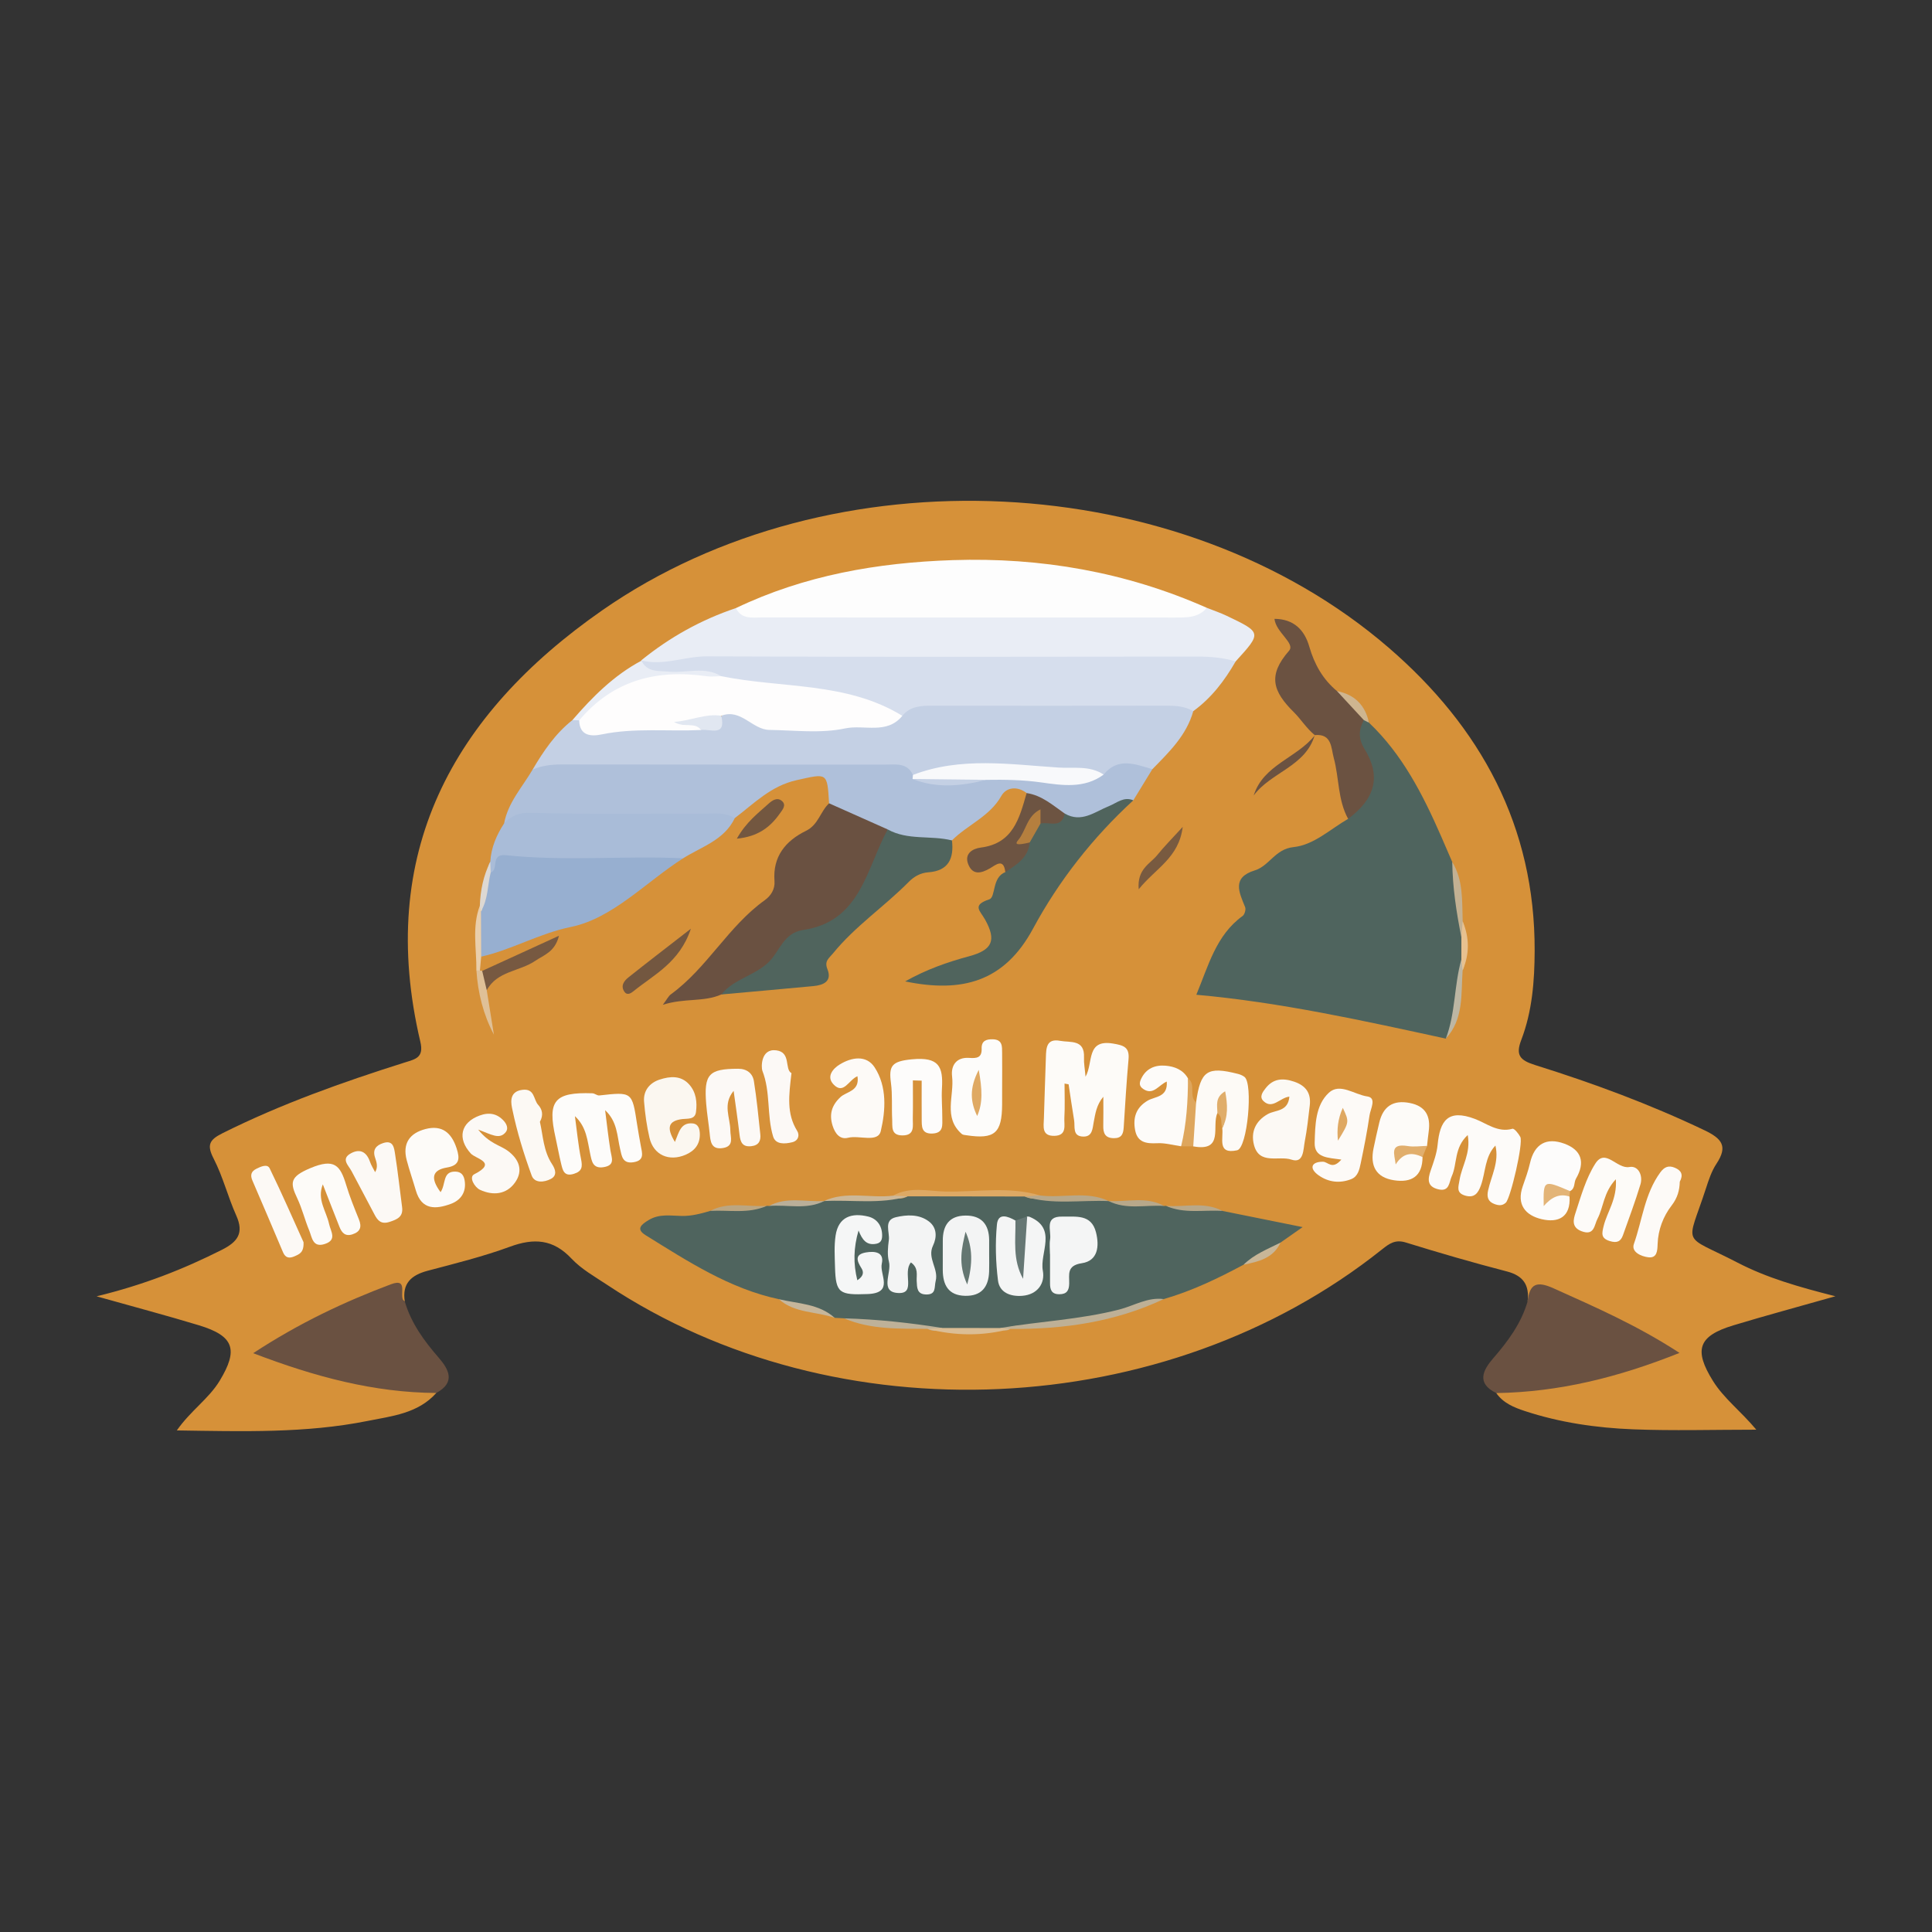 <?xml version="1.0" encoding="utf-8"?>
<!-- Generator: Adobe Illustrator 24.3.0, SVG Export Plug-In . SVG Version: 6.00 Build 0)  -->
<svg version="1.1" id="Layer_1" xmlns="http://www.w3.org/2000/svg" xmlns:xlink="http://www.w3.org/1999/xlink" x="0px" y="0px"
	 width="200px" height="200px" viewBox="0 0 200 200" enable-background="new 0 0 200 200" xml:space="preserve">
<rect x="0" y="0" width="200" height="200" fill="#333333" stroke="none"/>
<rect x="-205.911" width="200" height="200"/>
<g>
	<path fill="#D69139" d="M158.139,134.716c0.194-1.66-0.422-2.65-2.143-3.096c-3.512-0.91-7-1.923-10.466-2.997
		c-1.087-0.337-1.697,0.102-2.467,0.716c-22.423,17.888-56.478,19.433-80.233,3.653c-1.266-0.841-2.644-1.612-3.666-2.7
		c-1.899-2.023-3.889-2.145-6.371-1.234c-2.767,1.015-5.648,1.731-8.504,2.485c-1.706,0.45-2.682,1.307-2.386,3.186
		c-1.031-0.795-2.012-1.031-3.338-0.414c-3.568,1.66-7.158,3.254-10.967,5.651c5.241,1.854,10.03,3.056,15.007,3.504
		c0.896,0.081,1.896-0.174,2.561,0.729c-1.895,2.129-4.589,2.392-7.118,2.898c-6.409,1.282-12.901,1.081-19.743,0.98
		c1.43-2.048,3.304-3.274,4.433-5.135c1.961-3.233,1.496-4.645-2.152-5.751c-3.308-1.003-6.652-1.889-10.587-2.997
		c4.898-1.192,9.001-2.813,12.969-4.815c1.635-0.825,2.307-1.727,1.49-3.548c-0.862-1.919-1.373-4.006-2.331-5.869
		c-0.729-1.417-0.486-1.957,0.896-2.647c6.071-3.032,12.432-5.293,18.882-7.329c1.096-0.346,1.999-0.49,1.609-2.144
		c-4.582-19.432,3.301-33.849,18.825-44.661c23.785-16.564,59.872-14.728,81.422,3.873c9.535,8.23,15.148,18.5,15.106,31.371
		c-0.01,3.115-0.251,6.265-1.384,9.224c-0.609,1.589-0.139,2.112,1.451,2.61c5.968,1.868,11.826,4.034,17.49,6.734
		c1.844,0.879,2.465,1.667,1.262,3.481c-0.503,0.759-0.802,1.674-1.088,2.553c-2.006,6.175-2.599,4.637,3.303,7.694
		c3.004,1.556,6.264,2.495,10.098,3.467c-3.876,1.1-7.24,2.005-10.573,3.014c-3.63,1.099-4.104,2.531-2.104,5.746
		c1.131,1.818,2.853,3.099,4.491,5.052c-4.461,0-8.612,0.125-12.753-0.037c-3.802-0.149-7.583-0.698-11.218-1.897
		c-1.098-0.362-2.23-0.82-2.947-1.856c0.65-0.917,1.65-0.664,2.54-0.741c4.97-0.43,9.749-1.642,14.758-3.414
		c-2.11-1.93-4.519-2.701-6.679-3.879c-1.26-0.687-2.713-1.001-3.908-1.763C160.276,133.566,159.228,133.858,158.139,134.716z"/>
	<path fill="#6A5141" d="M158.139,134.716c0.199-1.828,0.945-2.134,2.677-1.353c4.284,1.934,8.594,3.792,13.046,6.69
		c-6.349,2.541-12.489,4.054-18.967,4.158c-2.094-1.015-1.374-2.383-0.324-3.595C156.108,138.843,157.475,137.001,158.139,134.716z"
		/>
	<path fill="#6A5141" d="M45.166,144.2c-6.45-0.041-12.538-1.662-18.957-4.118c4.762-3.12,9.414-5.313,14.248-7.13
		c1.998-0.751,0.681,1.412,1.447,1.781c0.656,2.228,1.975,4.048,3.482,5.781C46.463,141.752,47.199,143.091,45.166,144.2z"/>
	<path fill="#4F645E" d="M141.715,74.811c3.459,3.286,5.568,7.428,7.449,11.715c0.395,0.9,0.781,1.804,1.172,2.706
		c0.748,2.547,0.537,5.243,1.218,7.801c0.044,0.821,0.1,1.641-0.051,2.457c-0.702,1.789-0.361,3.741-0.893,5.571
		c-0.249,0.856-0.325,1.749-0.941,2.455c-8.555-1.857-17.102-3.757-25.825-4.539c1.258-3.017,2.038-6.167,4.792-8.156
		c0.209-0.151,0.358-0.674,0.261-0.912c-0.626-1.542-1.405-3.066,0.998-3.807c1.511-0.465,2.1-2.213,4.011-2.41
		c2.099-0.215,3.799-1.86,5.65-2.923c1.731-2.502,2.654-5.032,0.805-7.96c-0.501-0.793-0.167-1.831,0.824-2.383
		C141.497,74.371,141.673,74.499,141.715,74.811z"/>
	<path fill="#4F645E" d="M79.377,124.83l0.231,0.012c1.864-0.704,3.871,0.177,5.735-0.518l-0.052,0.009
		c2.893-0.752,5.938,0.302,8.808-0.737c3.955-0.055,7.909-0.045,11.864-0.006c2.873,1.053,5.926-0.016,8.823,0.748l-0.034-0.013
		c1.873,0.691,3.887-0.186,5.759,0.517l0.193-0.011c1.905,0.698,3.952-0.195,5.855,0.525c2.697,0.544,5.393,1.089,8.288,1.673
		c-0.855,0.599-1.572,1.102-2.29,1.604c-1.015,1.196-2.55,1.523-3.824,2.288c-2.652,1.422-5.356,2.723-8.261,3.559
		c-4.825,1.533-9.683,2.897-14.816,2.761c-0.781-0.021-1.474,0.22-2.178,0.478c-1.899,0.08-3.799,0.033-5.698,0.027
		c-3.415-0.843-7.005-0.276-10.402-1.274c-0.323-0.017-0.646-0.033-0.969-0.05c-1.758-1.146-3.96-0.962-5.777-1.929
		c-5.131-1.096-9.435-3.927-13.793-6.622c-1.024-0.633-0.486-1.092,0.317-1.576c1.114-0.672,2.283-0.436,3.429-0.42
		c1.032,0.015,1.98-0.243,2.941-0.524C75.428,124.645,77.473,125.526,79.377,124.83z"/>
	<path fill="#C4D0E4" d="M55.138,79.663c1.123-1.908,2.354-3.73,4.121-5.12c0.249-0.18,0.515-0.212,0.8-0.099
		c0.849,0.63,1.796,0.924,2.849,0.741c3.098-0.539,6.22-0.21,9.326-0.28c1.124,0.171,2.144,0.095,2.653-1.163
		c0.728-0.335,1.51-0.427,2.205-0.07c4.863,2.499,9.889,0.719,14.849,0.605c0.65-0.015,0.93-0.673,1.407-1.007
		c1.147-0.865,2.486-0.998,3.849-1.003c7.592-0.027,15.184-0.037,22.776,0.012c1.31,0.008,2.773-0.167,3.552,1.344
		c-0.697,2.502-2.496,4.228-4.229,6c-1.819,0.369-3.727,0.164-5.5,0.855c-6.538-0.608-13.075-0.99-19.618-0.045
		c-3.48-0.82-7.049-0.684-10.548-0.595c-9.185,0.234-18.369-0.043-27.551,0.155C55.734,80.001,55.42,79.859,55.138,79.663z"/>
	<path fill="#AFC0DA" d="M55.138,79.663c0.943-0.398,1.919-0.527,2.948-0.526c11.192,0.019,22.384,0.01,33.576,0.014
		c1.076,0,2.248-0.22,2.846,1.068c0.225,0.128,0.467,0.211,0.725,0.245c2.36-0.037,4.737,0.311,7.07-0.328
		c3.985-0.599,7.959,0.917,11.944,0.048c1.498-1.841,3.288-1.06,5.046-0.562c-0.658,1.075-1.315,2.151-1.973,3.226
		c-1.249,0.438-2.338,1.199-3.538,1.745c-1.204,0.548-2.334,0.775-3.537,0.111c-1.346-0.833-2.943-1.289-3.969-2.609
		c-0.973-0.748-2.107-0.604-2.615,0.295c-1.214,2.149-3.499,2.987-5.118,4.608c-2.273,0.944-4.439,0.357-6.588-0.458
		c-2.154-0.925-4.719-1.112-6.129-3.383c-0.194-3.245-0.18-3.098-3.359-2.395c-2.662,0.589-4.404,2.417-6.409,3.934
		c-1.643,0.559-3.339,0.24-5.009,0.276c-6.285,0.137-12.578-0.24-18.859,0.251C52.594,83.065,54.077,81.476,55.138,79.663z"/>
	<path fill="#E9EDF5" d="M66.377,68.363c2.944-2.389,6.204-4.209,9.804-5.414c1.584,0.348,3.192,0.152,4.785,0.157
		c14.251,0.053,28.502-0.036,42.753,0.053c0.421,0.003,0.845,0.027,1.213-0.237c0.686,0.273,1.39,0.508,2.055,0.826
		c3.639,1.739,3.636,1.746,0.93,4.717c-0.67,0.486-1.439,0.399-2.2,0.393c-17.594-0.162-35.189,0.06-52.783-0.114
		c-1.012-0.01-2.009,0.053-3.019,0.253C68.699,69.237,67.382,69.525,66.377,68.363z"/>
	<path fill="#D6DEED" d="M66.377,68.363c2.3,0.594,4.496-0.425,6.78-0.416c16.922,0.068,33.845,0.045,50.767,0.022
		c1.364-0.002,2.689,0.105,3.992,0.496c-1.143,1.993-2.512,3.793-4.394,5.157c-0.904-0.548-1.901-0.572-2.923-0.571
		c-7.992,0.014-15.984,0.012-23.976,0.002c-1.198-0.002-2.369,0.008-3.215,1.049c-0.788,0.249-1.525,0.077-2.162-0.387
		c-1.067-0.777-2.297-1.18-3.554-1.189c-4.512-0.031-8.758-1.697-13.216-2.028c-1.83-0.52-3.709-0.16-5.556-0.322
		c-1.165-0.102-2.486-0.057-2.523-1.783L66.377,68.363z"/>
	<path fill="#FDFDFD" d="M124.932,62.923c-0.87,1.028-2.054,1.006-3.251,1.005c-14.281-0.007-28.563-0.003-42.844-0.007
		c-0.997,0-2.081,0.201-2.655-0.972c7.099-3.399,14.681-4.71,22.457-4.966C107.749,57.685,116.556,59.212,124.932,62.923z"/>
	<path fill="#6A5141" d="M85.827,83.159c2.022,0.901,4.044,1.801,6.066,2.702c0.109,3.74-3.545,9.167-6.865,10.338
		c-1.657,0.585-3.126,1.377-4.248,2.94c-1.456,2.029-3.776,2.999-6.104,3.807c-1.827,0.812-3.835,0.348-6.062,1.072
		c0.444-0.588,0.589-0.908,0.835-1.087c3.762-2.735,5.942-7.044,9.732-9.754c0.631-0.451,1.058-1.146,0.995-1.96
		c-0.201-2.556,1.155-4.18,3.262-5.21C84.723,85.378,84.917,84.005,85.827,83.159z"/>
	<path fill="#97AFD0" d="M70.72,88.849c-3.857,2.458-7.29,6.218-11.61,7.106c-3.329,0.684-6.114,2.362-9.295,3.077
		c-0.617-1.422-0.183-2.913-0.282-4.368c0.693-1.484,0.542-3.185,1.198-4.681c0.214-1.424,0.81-2.201,2.482-2.102
		c4.723,0.279,9.458,0.053,14.187,0.133C68.555,88.034,69.797,87.844,70.72,88.849z"/>
	<path fill="#50645D" d="M110.219,84.217c1.732,1.006,3.116-0.183,4.573-0.765c0.826-0.33,1.534-1.022,2.529-0.603
		c-4.199,3.855-7.709,8.327-10.385,13.289c-2.976,5.519-7.37,6.669-13.236,5.456c2.218-1.246,4.389-1.999,6.63-2.604
		c2.395-0.647,2.85-1.636,1.641-3.801c-0.514-0.921-1.391-1.484,0.445-2.091c0.675-0.223,0.262-2.295,1.653-2.81
		c0.621-1.173,1.729-2.03,2.154-3.33c0.319-0.76,0.661-1.504,1.389-1.975C108.441,84.599,109.369,84.542,110.219,84.217z"/>
	<path fill="#A9BCD8" d="M70.72,88.849c-6.121-0.277-12.26,0.322-18.368-0.319c-1.633-0.171-0.678,1.521-1.555,1.79
		c-0.323-0.36-0.294-0.732-0.041-1.113c0.082-1.47,0.647-2.767,1.437-3.983c0.755-0.77,1.488-1.118,2.746-1.082
		c6.057,0.171,12.121,0.079,18.183,0.083c1.004,0.001,2.031-0.129,2.939,0.473C74.972,86.972,72.636,87.642,70.72,88.849z"/>
	<path fill="#50645D" d="M74.676,102.946c1.287-1.62,3.457-1.931,4.915-3.368c1.144-1.127,1.515-3.009,3.563-3.31
		c5.942-0.873,6.525-6.346,8.739-10.407c2.083,1.163,4.463,0.588,6.652,1.139c0.225,1.873-0.361,3.155-2.448,3.3
		c-0.813,0.057-1.49,0.454-2.008,0.978c-2.528,2.561-5.555,4.59-7.849,7.407c-0.437,0.536-0.924,0.791-0.582,1.653
		c0.497,1.252-0.411,1.642-1.445,1.741C81.034,102.38,77.855,102.658,74.676,102.946z"/>
	<path fill="#6B5241" d="M141.18,74.542c-0.524,1.017-0.593,1.904,0.084,3.005c1.726,2.812,1.103,5.129-1.706,7.222
		c-1.084-1.969-0.92-4.229-1.49-6.313c-0.28-1.023-0.175-2.53-1.968-2.36l0.016,0.014c-0.849-0.688-1.493-1.709-2.147-2.353
		c-2.246-2.21-2.741-3.857-0.525-6.394c0.67-0.767-1.364-1.891-1.512-3.3c2.007,0.013,3.108,1.152,3.603,2.869
		c0.528,1.832,1.401,3.386,2.865,4.605C139.632,72.257,140.925,72.921,141.18,74.542z"/>
	<path fill="#FDFBF8" d="M110.201,112.172c0,1.178,0.05,2.358-0.018,3.532c-0.043,0.754,0.313,1.852-1.039,1.879
		c-1.342,0.026-1.1-0.996-1.08-1.804c0.052-2.107,0.146-4.212,0.206-6.319c0.028-0.988,0.063-1.979,1.476-1.713
		c1.056,0.198,2.554-0.177,2.47,1.723c-0.026,0.579,0.088,1.164,0.158,1.99c0.824-1.438,0.036-3.901,2.845-3.431
		c1.093,0.183,1.721,0.361,1.607,1.626c-0.211,2.348-0.35,4.702-0.5,7.055c-0.042,0.665-0.208,1.12-1.011,1.115
		c-0.924-0.006-1.122-0.528-1.104-1.307c0.022-0.924,0.005-1.849,0.005-2.986c-0.722,0.867-0.828,1.768-0.999,2.657
		c-0.122,0.633-0.122,1.476-1.05,1.47c-1.181-0.008-0.861-1.015-0.975-1.696c-0.206-1.236-0.382-2.477-0.57-3.716
		C110.483,112.222,110.342,112.197,110.201,112.172z"/>
	<path fill="#FDFBF9" d="M154.805,118.585c-1.105,1.166-1.009,2.741-1.497,4.115c-0.282,0.793-0.668,1.36-1.651,1.063
		c-0.958-0.29-0.671-0.932-0.563-1.62c0.225-1.439,1.184-2.748,0.844-4.644c-1.429,1.32-1.07,2.981-1.653,4.262
		c-0.281,0.616-0.22,1.642-1.396,1.355c-1.162-0.284-1.102-1.026-0.786-1.942c0.301-0.871,0.632-1.764,0.719-2.669
		c0.237-2.481,1.055-3.736,3.866-2.673c1.206,0.456,2.37,1.446,3.881,1.018c0.183-0.052,0.633,0.497,0.813,0.843
		c0.327,0.63-1.007,6.352-1.504,6.812c-0.366,0.339-0.756,0.288-1.164,0.139c-0.68-0.25-0.818-0.73-0.668-1.409
		C154.381,121.712,155.212,120.286,154.805,118.585z"/>
	<path fill="#FDFCFA" d="M59.516,115.543c0.203,1.484,0.34,2.981,0.634,4.446c0.16,0.795,0.121,1.26-0.745,1.527
		c-1.023,0.315-1.153-0.385-1.315-1.041c-0.222-0.899-0.378-1.814-0.582-2.718c-0.86-3.813-0.113-4.717,3.817-4.58
		c0.242,0.008,0.49,0.248,0.718,0.223c3.395-0.379,3.392-0.385,3.902,2.949c0.115,0.75,0.252,1.498,0.387,2.245
		c0.134,0.746,0.438,1.536-0.762,1.721c-1.134,0.175-1.207-0.648-1.378-1.381c-0.316-1.359-0.276-2.818-1.55-4.01
		c0.18,1.395,0.331,2.795,0.552,4.184c0.119,0.747,0.524,1.515-0.704,1.716c-1.136,0.186-1.235-0.642-1.392-1.369
		C60.804,118.095,60.735,116.676,59.516,115.543z"/>
	<path fill="#FDFAF7" d="M138.856,120.04c-1.377-0.199-2.808-0.175-2.762-1.744c0.053-1.833,0.069-3.871,1.464-5.171
		c1.144-1.066,2.654,0.191,3.978,0.377c1.009,0.142,0.335,1.285,0.238,1.955c-0.242,1.658-0.564,3.305-0.909,4.945
		c-0.136,0.645-0.278,1.385-0.991,1.664c-1.17,0.458-2.341,0.326-3.363-0.391c-1.025-0.719-0.772-1.418,0.438-1.413
		C137.48,120.265,137.901,121.145,138.856,120.04z"/>
	<path fill="#FDFCFA" d="M103.741,112.566c-0.002,0.591,0.001,1.183-0.002,1.774c-0.016,2.968-0.775,3.622-3.693,3.181
		c-0.165-0.025-0.367-0.033-0.48-0.131c-1.952-1.699-0.764-3.956-1.006-5.954c-0.139-1.144,0.446-2.012,1.763-1.923
		c0.791,0.054,1.328,0.002,1.297-0.973c-0.025-0.787,0.467-0.973,1.16-0.953c1.018,0.03,0.953,0.757,0.96,1.429
		C103.752,110.2,103.743,111.383,103.741,112.566z"/>
	<path fill="#FDFAF7" d="M88.764,111.412c-0.899,0.36-1.423,1.95-2.474,0.851c-0.783-0.819-0.059-1.644,0.64-2.072
		c1.225-0.75,2.76-1.011,3.617,0.31c1.292,1.99,1.134,4.447,0.633,6.582c-0.294,1.254-2.228,0.405-3.396,0.7
		c-0.825,0.209-1.335-0.424-1.596-1.256c-0.372-1.186-0.082-2.113,0.806-2.948C87.632,112.979,89.016,112.981,88.764,111.412z"/>
	<path fill="#FBF7F0" d="M69.868,118.215c0.411-0.984,0.591-2.021,1.808-1.922c0.636,0.052,0.762,0.594,0.771,1.114
		c0.017,1.05-0.538,1.732-1.476,2.134c-1.716,0.735-3.322,0.024-3.736-1.754c-0.285-1.224-0.459-2.484-0.562-3.738
		c-0.094-1.149,0.58-1.956,1.618-2.293c1.054-0.342,2.191-0.455,3.051,0.505c0.725,0.809,0.839,1.835,0.706,2.855
		c-0.105,0.807-0.872,0.663-1.414,0.73C69.19,116.025,68.959,116.724,69.868,118.215z"/>
	<path fill="#FCF9F4" d="M133.477,113.523c-0.964,0.094-1.748,1.361-2.683,0.46c-0.463-0.445-0.073-0.954,0.226-1.334
		c0.784-1,1.767-1.075,2.939-0.679c1.247,0.421,1.774,1.209,1.628,2.468c-0.144,1.25-0.283,2.505-0.52,3.739
		c-0.159,0.83-0.094,2.299-1.378,1.867c-1.303-0.439-3.334,0.586-3.879-1.526c-0.346-1.339,0.169-2.481,1.433-3.19
		C132.038,114.882,133.333,115.107,133.477,113.523z"/>
	<path fill="#FDFBF8" d="M167.272,122.076c-1.29,1.37-1.266,2.887-1.899,4.088c-0.34,0.646-0.311,1.803-1.665,1.286
		c-1.076-0.411-0.815-1.269-0.612-1.89c0.569-1.741,1.079-3.571,2.044-5.093c1.057-1.668,2.232,0.583,3.544,0.341
		c0.904-0.167,1.416,0.871,1.132,1.81c-0.536,1.769-1.188,3.504-1.806,5.247c-0.234,0.659-0.622,0.838-1.361,0.612
		c-0.956-0.293-0.819-0.813-0.644-1.542C166.365,125.449,167.418,124.137,167.272,122.076z"/>
	<path fill="#FDFBF8" d="M33.418,122.605c-0.625,1.578,0.357,2.751,0.649,4.102c0.167,0.775,0.851,1.643-0.439,2.068
		c-1.275,0.42-1.329-0.702-1.623-1.409c-0.452-1.087-0.728-2.251-1.23-3.311c-0.771-1.628-0.773-2.232,1.329-3.121
		c2.536-1.072,3.124-0.281,3.736,1.744c0.364,1.206,0.843,2.38,1.314,3.551c0.313,0.779,0.155,1.281-0.672,1.55
		c-0.75,0.244-1.102-0.172-1.34-0.771C34.559,125.543,33.991,124.073,33.418,122.605z"/>
	<path fill="#FDFAF6" d="M123.822,114.111c0.45-3.273,1.148-3.751,4.328-2.942c0.239,0.061,0.486,0.164,0.679,0.312
		c0.908,0.698,0.312,7.361-0.76,7.595c-2.117,0.462-1.392-1.264-1.543-2.285c0.27-0.53,0.239-1.085,0.073-1.625
		c-0.025-0.082,0.174-0.618-0.297-0.318c-0.115,0.073-0.165,0.265-0.275,0.383c-0.627,1.297,0.73,4.035-2.502,3.44
		C122.315,117.066,123.16,115.594,123.822,114.111z"/>
	<path fill="#FDFBF9" d="M122.27,118.663c-0.827-0.116-1.661-0.361-2.481-0.318c-1.143,0.059-2.053-0.083-2.287-1.381
		c-0.231-1.275,0.105-2.32,1.299-3.024c0.762-0.45,2.106-0.328,1.981-1.977c-0.856,0.376-1.398,1.463-2.429,0.772
		c-0.472-0.316-0.406-0.672-0.212-1.078c0.506-1.055,1.438-1.426,2.504-1.338c0.933,0.077,1.82,0.41,2.334,1.313
		C123.229,114.025,123.929,116.463,122.27,118.663z"/>
	<path fill="#FDFBF8" d="M45.608,123.412c0.573-0.839,0.177-2.152,1.526-2.128c0.65,0.012,0.889,0.419,0.97,0.946
		c0.182,1.176-0.401,2.016-1.429,2.394c-1.544,0.568-3.029,0.671-3.628-1.39c-0.305-1.048-0.667-2.081-0.945-3.136
		c-0.452-1.715,0.288-2.789,1.942-3.22c1.726-0.449,2.696,0.39,3.222,1.991c0.346,1.051,0.335,1.772-0.997,1.992
		C44.742,121.115,44.526,121.959,45.608,123.412z"/>
	<path fill="#FDFBF8" d="M147.26,119.78c-0.005,2.003-1.151,2.677-2.954,2.4c-1.881-0.288-2.483-1.51-2.121-3.288
		c0.183-0.899,0.387-1.795,0.599-2.688c0.399-1.681,1.441-2.36,3.154-2.023c1.657,0.326,2.176,1.38,1.962,2.942
		c-0.068,0.498-0.117,0.998-0.174,1.498c-0.604,1.003-1.633,0.106-2.463,0.515C146.145,118.896,146.749,119.198,147.26,119.78z"/>
	<path fill="#FCF9F6" d="M75.945,112.925c-1.168,1.418-0.345,2.761-0.341,4.107c0.002,0.685,0.422,1.612-0.748,1.809
		c-1.256,0.211-1.308-0.687-1.397-1.558c-0.103-1.004-0.273-2.001-0.354-3.007c-0.248-3.084,0.266-3.633,3.309-3.639
		c0.895-0.002,1.5,0.472,1.63,1.284c0.291,1.824,0.47,3.666,0.663,5.504c0.069,0.652-0.146,1.137-0.922,1.227
		c-0.928,0.108-1.14-0.416-1.229-1.183C76.38,115.951,76.151,114.439,75.945,112.925z"/>
	<path fill="#FDFCFB" d="M94.501,111.842c0,1.302,0.021,2.605-0.008,3.906c-0.018,0.792,0.258,1.812-1.11,1.789
		c-1.192-0.02-0.986-0.937-1.024-1.646c-0.067-1.262,0.039-2.543-0.128-3.789c-0.238-1.775,0.083-2.241,2.168-2.442
		c2.811-0.271,3.245,0.759,3.112,3.011c-0.06,1.007,0.041,2.022,0.035,3.034c-0.005,0.733,0.16,1.585-1.012,1.638
		c-1.178,0.054-1.113-0.762-1.119-1.529c-0.01-1.315-0.003-2.63-0.003-3.945C95.107,111.86,94.804,111.851,94.501,111.842z"/>
	<path fill="#FDFCFB" d="M162.479,123.868c0.129,2.128-1.153,2.748-2.893,2.339c-1.663-0.391-2.617-1.503-1.954-3.398
		c0.277-0.793,0.567-1.588,0.753-2.404c0.456-2.001,1.715-2.689,3.557-2.013c1.771,0.649,2.19,1.926,1.203,3.623
		c-0.235,0.404-0.06,1.024-0.622,1.29c-0.564,0.307-1.168-0.185-1.863,0.086C161.385,123.434,162.037,123.279,162.479,123.868z"/>
	<path fill="#FCF9F5" d="M49.502,116.938c1.185,1.47,2.275,1.607,3.072,2.199c1.163,0.863,1.622,2.042,0.74,3.279
		c-0.898,1.257-2.291,1.368-3.62,0.755c-0.568-0.262-1.183-1.316-0.603-1.61c2.445-1.24,0.168-1.582-0.35-2.147
		c-1.429-1.558-1.054-3.217,0.912-3.936c0.993-0.363,1.825-0.201,2.51,0.564c0.274,0.306,0.495,0.778,0.195,1.152
		C51.7,118.014,50.863,117.432,49.502,116.938z"/>
	<path fill="#FCF9F5" d="M38.833,121.343c0.314-0.524,0.159-1.022-0.002-1.493c-0.288-0.843,0.106-1.285,0.845-1.524
		c1.045-0.337,1.123,0.522,1.22,1.13c0.29,1.827,0.485,3.668,0.728,5.503c0.132,0.994-0.484,1.265-1.284,1.527
		c-0.86,0.282-1.234-0.102-1.58-0.773c-0.773-1.497-1.586-2.973-2.363-4.468c-0.316-0.608-1.159-1.281-0.043-1.869
		c0.939-0.495,1.598-0.112,1.943,0.882C38.425,120.629,38.643,120.967,38.833,121.343z"/>
	<path fill="#6D5442" d="M106.597,87.21c-0.152,1.593-1.38,2.304-2.53,3.079c-0.156-1.514-1.013-0.734-1.571-0.408
		c-0.942,0.551-1.823,0.737-2.273-0.436c-0.408-1.065,0.436-1.594,1.316-1.706c3.356-0.427,3.995-3.062,4.737-5.641
		c1.571,0.23,2.711,1.26,3.942,2.12c-0.31,1.614-1.622,0.811-2.507,1.038C106.281,85.304,106.342,86.201,106.597,87.21z"/>
	<path fill="#FCF9F4" d="M55.891,116.132c0.327,1.411,0.351,3.007,1.262,4.387c0.332,0.503,0.565,1.16-0.126,1.522
		c-0.692,0.363-1.691,0.465-1.989-0.353c-0.809-2.217-1.511-4.491-1.99-6.797c-0.101-0.486-0.486-1.887,1.026-2.072
		c1.301-0.159,1.138,1.009,1.637,1.555C56.107,114.808,56.298,115.393,55.891,116.132z"/>
	<path fill="#FCF9F6" d="M81.934,111.091c-0.27,2.296-0.528,4.184,0.588,5.977c0.272,0.436,0.135,1.019-0.512,1.177
		c-0.767,0.187-1.719,0.251-1.977-0.593c-0.67-2.198-0.244-4.594-1.116-6.816c-0.12-0.306-0.19-2.31,1.434-2.107
		C81.927,108.925,81.187,110.695,81.934,111.091z"/>
	<path fill="#FDFAF7" d="M173.891,122.329c-0.025,0.874-0.221,1.657-0.851,2.472c-0.857,1.111-1.393,2.499-1.443,3.975
		c-0.024,0.696-0.05,1.485-0.961,1.378c-0.721-0.084-1.794-0.537-1.497-1.379c0.874-2.479,1.118-5.198,2.736-7.409
		c0.419-0.572,0.858-0.752,1.504-0.482C174.051,121.166,174.278,121.606,173.891,122.329z"/>
	<path fill="#FCF9F5" d="M31.422,128.592c0.05,1.071-0.434,1.235-0.905,1.448c-0.554,0.251-0.962,0.2-1.218-0.404
		c-1.051-2.475-2.096-4.952-3.166-7.418c-0.249-0.573-0.136-0.958,0.414-1.23c0.46-0.228,1.129-0.533,1.371-0.037
		C29.202,123.587,30.374,126.279,31.422,128.592z"/>
	<path fill="#735740" d="M71.52,96.141c-1.167,3.51-3.838,4.758-5.982,6.5c-0.25,0.203-0.623,0.403-0.878,0.054
		c-0.453-0.621-0.072-1.144,0.392-1.514C67.008,99.621,68.995,98.101,71.52,96.141z"/>
	<path fill="#E9EDF5" d="M66.397,68.394c0.614,1.229,1.753,1.033,2.846,1.136c1.805,0.169,3.692-0.583,5.416,0.467
		c-1.476,1.185-3.242,0.774-4.844,0.658c-2.883-0.209-5.253,0.579-7.302,2.596c-0.682,0.672-1.359,1.556-2.556,1.319
		c-0.233-0.01-0.466-0.019-0.699-0.029C61.331,72.138,63.557,69.909,66.397,68.394z"/>
	<path fill="#775941" d="M49.917,100.507c2.5-1.144,5.001-2.289,7.949-3.638c-0.422,1.692-1.572,1.992-2.453,2.595
		c-1.621,1.111-3.954,1.047-5.024,3.05C49.969,101.907,49.021,101.423,49.917,100.507z"/>
	<path fill="#BEB096" d="M103.536,137.475c4.102-0.697,8.276-0.87,12.339-1.916c1.512-0.389,2.934-1.3,4.596-1.079
		c-5.031,2.374-10.377,3.137-15.881,3.089C104.216,137.786,103.86,137.81,103.536,137.475z"/>
	<path fill="#735740" d="M76.275,86.82c0.968-1.719,2.185-2.626,3.292-3.626c0.369-0.334,0.872-0.678,1.344-0.305
		c0.554,0.438,0.084,0.945-0.174,1.314C79.753,85.607,78.493,86.604,76.275,86.82z"/>
	<path fill="#6B5241" d="M136.101,76.096c-0.933,3.25-4.547,3.84-6.32,6.255c0.996-3.192,4.496-3.89,6.336-6.241
		C136.117,76.11,136.101,76.096,136.101,76.096z"/>
	<path fill="#DEA964" d="M106.079,123.862c-4.042-0.006-8.084-0.012-12.126-0.019c-0.513,0.277-1.016,0.347-1.497-0.069
		c1.74-0.979,3.637-0.46,5.436-0.427c3.254,0.061,6.548-0.563,9.764,0.405C107.16,124.212,106.624,124.097,106.079,123.862z"/>
	<path fill="#785A40" d="M122.435,85.598c-0.402,3.223-2.799,4.271-4.557,6.462c-0.183-2.111,1.187-2.636,1.914-3.537
		C120.509,87.634,121.321,86.822,122.435,85.598z"/>
	<path fill="#DEA65D" d="M122.27,118.663c0.561-2.311,0.703-4.664,0.71-7.031c0.87,0.626,0.04,1.829,0.842,2.478
		c-0.099,1.52-0.198,3.04-0.297,4.56C123.106,118.668,122.688,118.666,122.27,118.663z"/>
	<path fill="#BEB198" d="M87.378,136.472c3.421,0.097,6.815,0.463,10.193,1.002c-0.499,0.421-1.026,0.334-1.563,0.09
		C93.089,137.532,90.15,137.664,87.378,136.472z"/>
	<path fill="#C3B193" d="M151.282,97.02c-0.519-2.571-0.909-5.158-0.945-7.788c1.161,1.908,1.005,4.047,1.08,6.146
		C151.625,95.945,151.751,96.507,151.282,97.02z"/>
	<path fill="#BDB6A3" d="M149.67,107.516c1.014-2.635,0.847-5.501,1.609-8.185c0.373,0.337,0.337,0.721,0.131,1.124
		C151.236,102.909,151.545,105.481,149.67,107.516z"/>
	<path fill="#DFC097" d="M49.917,100.507c0.157,0.669,0.314,1.338,0.472,2.007c0.246,1.529,0.492,3.058,0.739,4.588
		c-1.108-2.095-1.656-4.322-1.811-6.65c0.134-0.214,0.257-0.217,0.364,0.021L49.917,100.507z"/>
	<path fill="#CCB899" d="M92.456,123.775c0.499,0.023,0.998,0.046,1.497,0.069c-2.849,0.853-5.775,0.329-8.663,0.489
		C87.61,123.253,90.077,124.07,92.456,123.775z"/>
	<path fill="#B8A88A" d="M106.079,123.862c0.526-0.036,1.052-0.072,1.577-0.108c2.367,0.311,4.826-0.511,7.129,0.583
		C111.882,124.207,108.941,124.757,106.079,123.862z"/>
	<path fill="#DBBD94" d="M96.008,137.564c0.521-0.03,1.042-0.06,1.563-0.09c1.989,0,3.978,0.001,5.966,0.001
		c0.351,0.031,0.703,0.062,1.054,0.094C101.728,138.326,98.868,138.3,96.008,137.564z"/>
	<path fill="#E3B477" d="M162.479,123.868c-1.053-0.358-1.891,0.086-2.675,0.983c-0.046-2.719-0.031-2.726,2.719-1.547
		C162.508,123.492,162.493,123.68,162.479,123.868z"/>
	<path fill="#E1AE6C" d="M147.26,119.78c-1.09-0.528-2.022-0.453-2.78,0.764c-0.118-1.056-0.68-2.222,1.26-1.904
		c0.643,0.105,1.322-0.005,1.985-0.018C147.57,119.008,147.415,119.394,147.26,119.78z"/>
	<path fill="#C6B69B" d="M80.632,134.493c1.983,0.473,4.13,0.453,5.777,1.93C84.494,135.747,82.279,135.966,80.632,134.493z"/>
	<path fill="#E9CEAB" d="M49.68,100.472c-0.122-0.005-0.243-0.012-0.365-0.021c0.024-2.233-0.474-4.493,0.355-6.683
		c0.186,0.091,0.266,0.205,0.24,0.342c-0.028,0.148-0.068,0.222-0.119,0.222c0.007,1.566,0.014,3.133,0.022,4.699
		C49.77,99.512,49.725,99.992,49.68,100.472z"/>
	<path fill="#E0AD6A" d="M126.027,115.231c-0.01-0.778-0.276-1.636,0.802-2.261c0.259,1.389,0.33,2.62-0.303,3.82
		C126.349,116.274,126.592,115.623,126.027,115.231z"/>
	<path fill="#BAAF99" d="M85.343,124.323c-1.841,0.944-3.82,0.355-5.734,0.518C81.444,123.84,83.428,124.46,85.343,124.323z"/>
	<path fill="#B8A88A" d="M120.51,124.842c-1.923-0.137-3.909,0.425-5.759-0.517C116.675,124.451,118.667,123.819,120.51,124.842z"/>
	<path fill="#BBA682" d="M79.377,124.83c-1.89,0.847-3.894,0.411-5.85,0.521C75.402,124.343,77.424,124.977,79.377,124.83z"/>
	<path fill="#B8A88A" d="M126.558,125.357c-1.954-0.133-3.961,0.32-5.853-0.525C122.656,124.989,124.68,124.358,126.558,125.357z"/>
	<path fill="#DDD8D2" d="M49.792,94.332c-0.04-0.188-0.08-0.375-0.12-0.563c0.055-1.593,0.365-3.124,1.083-4.56
		c0.014,0.37,0.027,0.741,0.041,1.112C50.464,91.659,50.532,93.096,49.792,94.332z"/>
	<path fill="#CEB590" d="M141.18,74.542c-0.927-1.002-1.853-2.004-2.78-3.005c1.826,0.362,2.928,1.456,3.314,3.273
		C141.537,74.721,141.359,74.632,141.18,74.542z"/>
	<path fill="#E7C190" d="M151.41,100.455c-0.043-0.374-0.087-0.749-0.13-1.124c0.001-0.771,0.001-1.542,0.002-2.313
		c0.044-0.547,0.089-1.094,0.134-1.642C152.125,97.071,152.135,98.763,151.41,100.455z"/>
	<path fill="#C8B698" d="M128.733,130.922c1.085-1.078,2.494-1.617,3.824-2.288C131.803,130.267,130.276,130.607,128.733,130.922z"
		/>
	<path fill="#F3F4F4" d="M94.299,130.687c-0.889,1.048,0.533,3.204-1.241,3.168c-2.076-0.042-0.735-2.101-1.032-3.225
		c-0.187-0.708-0.114-1.515-0.015-2.259c0.111-0.827-0.569-2.058,0.722-2.364c1.121-0.265,2.399-0.336,3.412,0.425
		c0.858,0.644,0.858,1.64,0.436,2.523c-0.62,1.297,0.605,2.384,0.28,3.652c-0.162,0.632,0.081,1.406-0.96,1.398
		c-0.986-0.007-0.969-0.698-1.006-1.397C94.864,131.984,95.106,131.264,94.299,130.687z"/>
	<path fill="#F5F6F6" d="M88.876,127.379c-0.524,1.812-0.551,3.425-0.126,5.154c0.692-0.447,0.657-0.881,0.431-1.241
		c-0.474-0.756-0.739-1.435,0.464-1.641c0.888-0.152,1.918-0.056,1.637,1.172c-0.249,1.09,1.305,3.032-1.454,3.136
		c-2.924,0.11-3.315-0.065-3.387-2.786c-0.029-1.091-0.102-2.202,0.06-3.272c0.296-1.957,1.684-2.379,3.376-1.964
		c0.868,0.213,1.407,0.9,1.441,1.858c0.016,0.434-0.055,0.848-0.588,0.955C89.679,128.965,89.251,128.313,88.876,127.379z"/>
	<path fill="#F4F5F5" d="M106.334,125.931c0.084,0.01,0.175,0.002,0.25,0.033c2.909,1.225,1.02,3.713,1.371,5.583
		c0.241,1.282-0.53,2.47-2.133,2.595c-1.228,0.096-2.357-0.337-2.511-1.59c-0.235-1.908-0.294-3.874-0.11-5.785
		c0.122-1.266,1.139-0.853,1.918-0.418c0.906,0.891,0.279,2.038,0.533,2.843C105.87,128.24,105.109,126.883,106.334,125.931z"/>
	<path fill="#F3F4F4" d="M102.398,129.881c-0.001,0.588,0.017,1.176-0.005,1.763c-0.06,1.589-0.796,2.538-2.487,2.499
		c-1.735-0.04-2.301-1.124-2.311-2.667c-0.006-1.008,0.01-2.015,0.003-3.023c-0.011-1.589,0.655-2.605,2.35-2.618
		c1.658-0.013,2.433,0.919,2.45,2.534C102.404,128.873,102.4,129.377,102.398,129.881z"/>
	<path fill="#F4F5F5" d="M108.69,129.821c0-0.504-0.065-1.018,0.014-1.51c0.149-0.924-0.641-2.415,1.268-2.369
		c1.385,0.033,3.004-0.293,3.487,1.636c0.36,1.436,0.198,2.942-1.466,3.189c-1.605,0.239-1.288,1.183-1.31,2.117
		c-0.017,0.695-0.239,1.093-1.017,1.096c-0.82,0.003-0.968-0.483-0.968-1.136c0.001-1.008,0-2.016,0-3.024
		C108.695,129.821,108.692,129.821,108.69,129.821z"/>
	<path fill="#667774" d="M106.334,125.931c-0.141,2.151-0.282,4.301-0.424,6.452c-1.114-1.997-0.758-4.029-0.792-6.033
		C105.524,126.21,105.929,126.07,106.334,125.931z"/>
	<path fill="#FEFDFD" d="M59.958,74.571c3.488-4.149,8.006-5.31,13.195-4.568c0.492,0.07,1.004,0,1.507-0.006
		c6.269,1.28,12.977,0.558,18.749,4.105c-1.602,1.97-3.961,0.884-5.921,1.303c-2.511,0.537-5.219,0.194-7.841,0.156
		c-1.779-0.026-2.94-2.252-4.981-1.465c-1.36,1.005-2.88,0.523-4.228,0.749c0.378,0.612,1.935-0.85,2.136,0.725
		c-3.423,0.167-6.864-0.249-10.277,0.455C61.26,76.238,59.997,76.239,59.958,74.571z"/>
	<path fill="#F8F9FB" d="M94.468,80.64c0.012-0.14,0.025-0.281,0.04-0.42c4.944-1.9,10.056-1.087,15.098-0.761
		c1.519,0.098,3.216-0.235,4.641,0.727c-1.999,1.479-4.322,1.111-6.471,0.809c-1.917-0.269-3.797-0.295-5.702-0.264
		C99.536,81,96.998,81.127,94.468,80.64z"/>
	<path fill="#E1E7F1" d="M72.574,75.569c-0.646-0.877-1.763-0.191-2.799-0.833c1.829-0.147,3.281-0.892,4.891-0.64
		C75.192,76.32,73.52,75.43,72.574,75.569z"/>
	<path fill="#C4D0E4" d="M94.468,80.64c2.536,0.03,5.071,0.06,7.606,0.09C99.531,81.379,96.992,81.639,94.468,80.64z"/>
	<path fill="#B57F3E" d="M106.597,87.21c-1.395,0.339-1.566,0.194-1.2-0.239c0.827-0.976,0.893-2.5,2.314-3.188
		c0,0.563,0,1.017,0,1.472C107.34,85.906,106.969,86.558,106.597,87.21z"/>
	<path fill="#DFA862" d="M138.505,118.081c-0.12-1.137-0.023-2.238,0.503-3.395C139.691,116.145,139.691,116.145,138.505,118.081z"
		/>
	<path fill="#DFA963" d="M101.319,110.752c0.354,1.991,0.445,3.398-0.162,4.777C100.468,114.099,100.314,112.69,101.319,110.752z"/>
	<path fill="#647671" d="M99.955,127.509c0.72,1.629,0.769,3.256,0.172,5.46C99.127,130.79,99.575,129.142,99.955,127.509z"/>
</g>
</svg>
